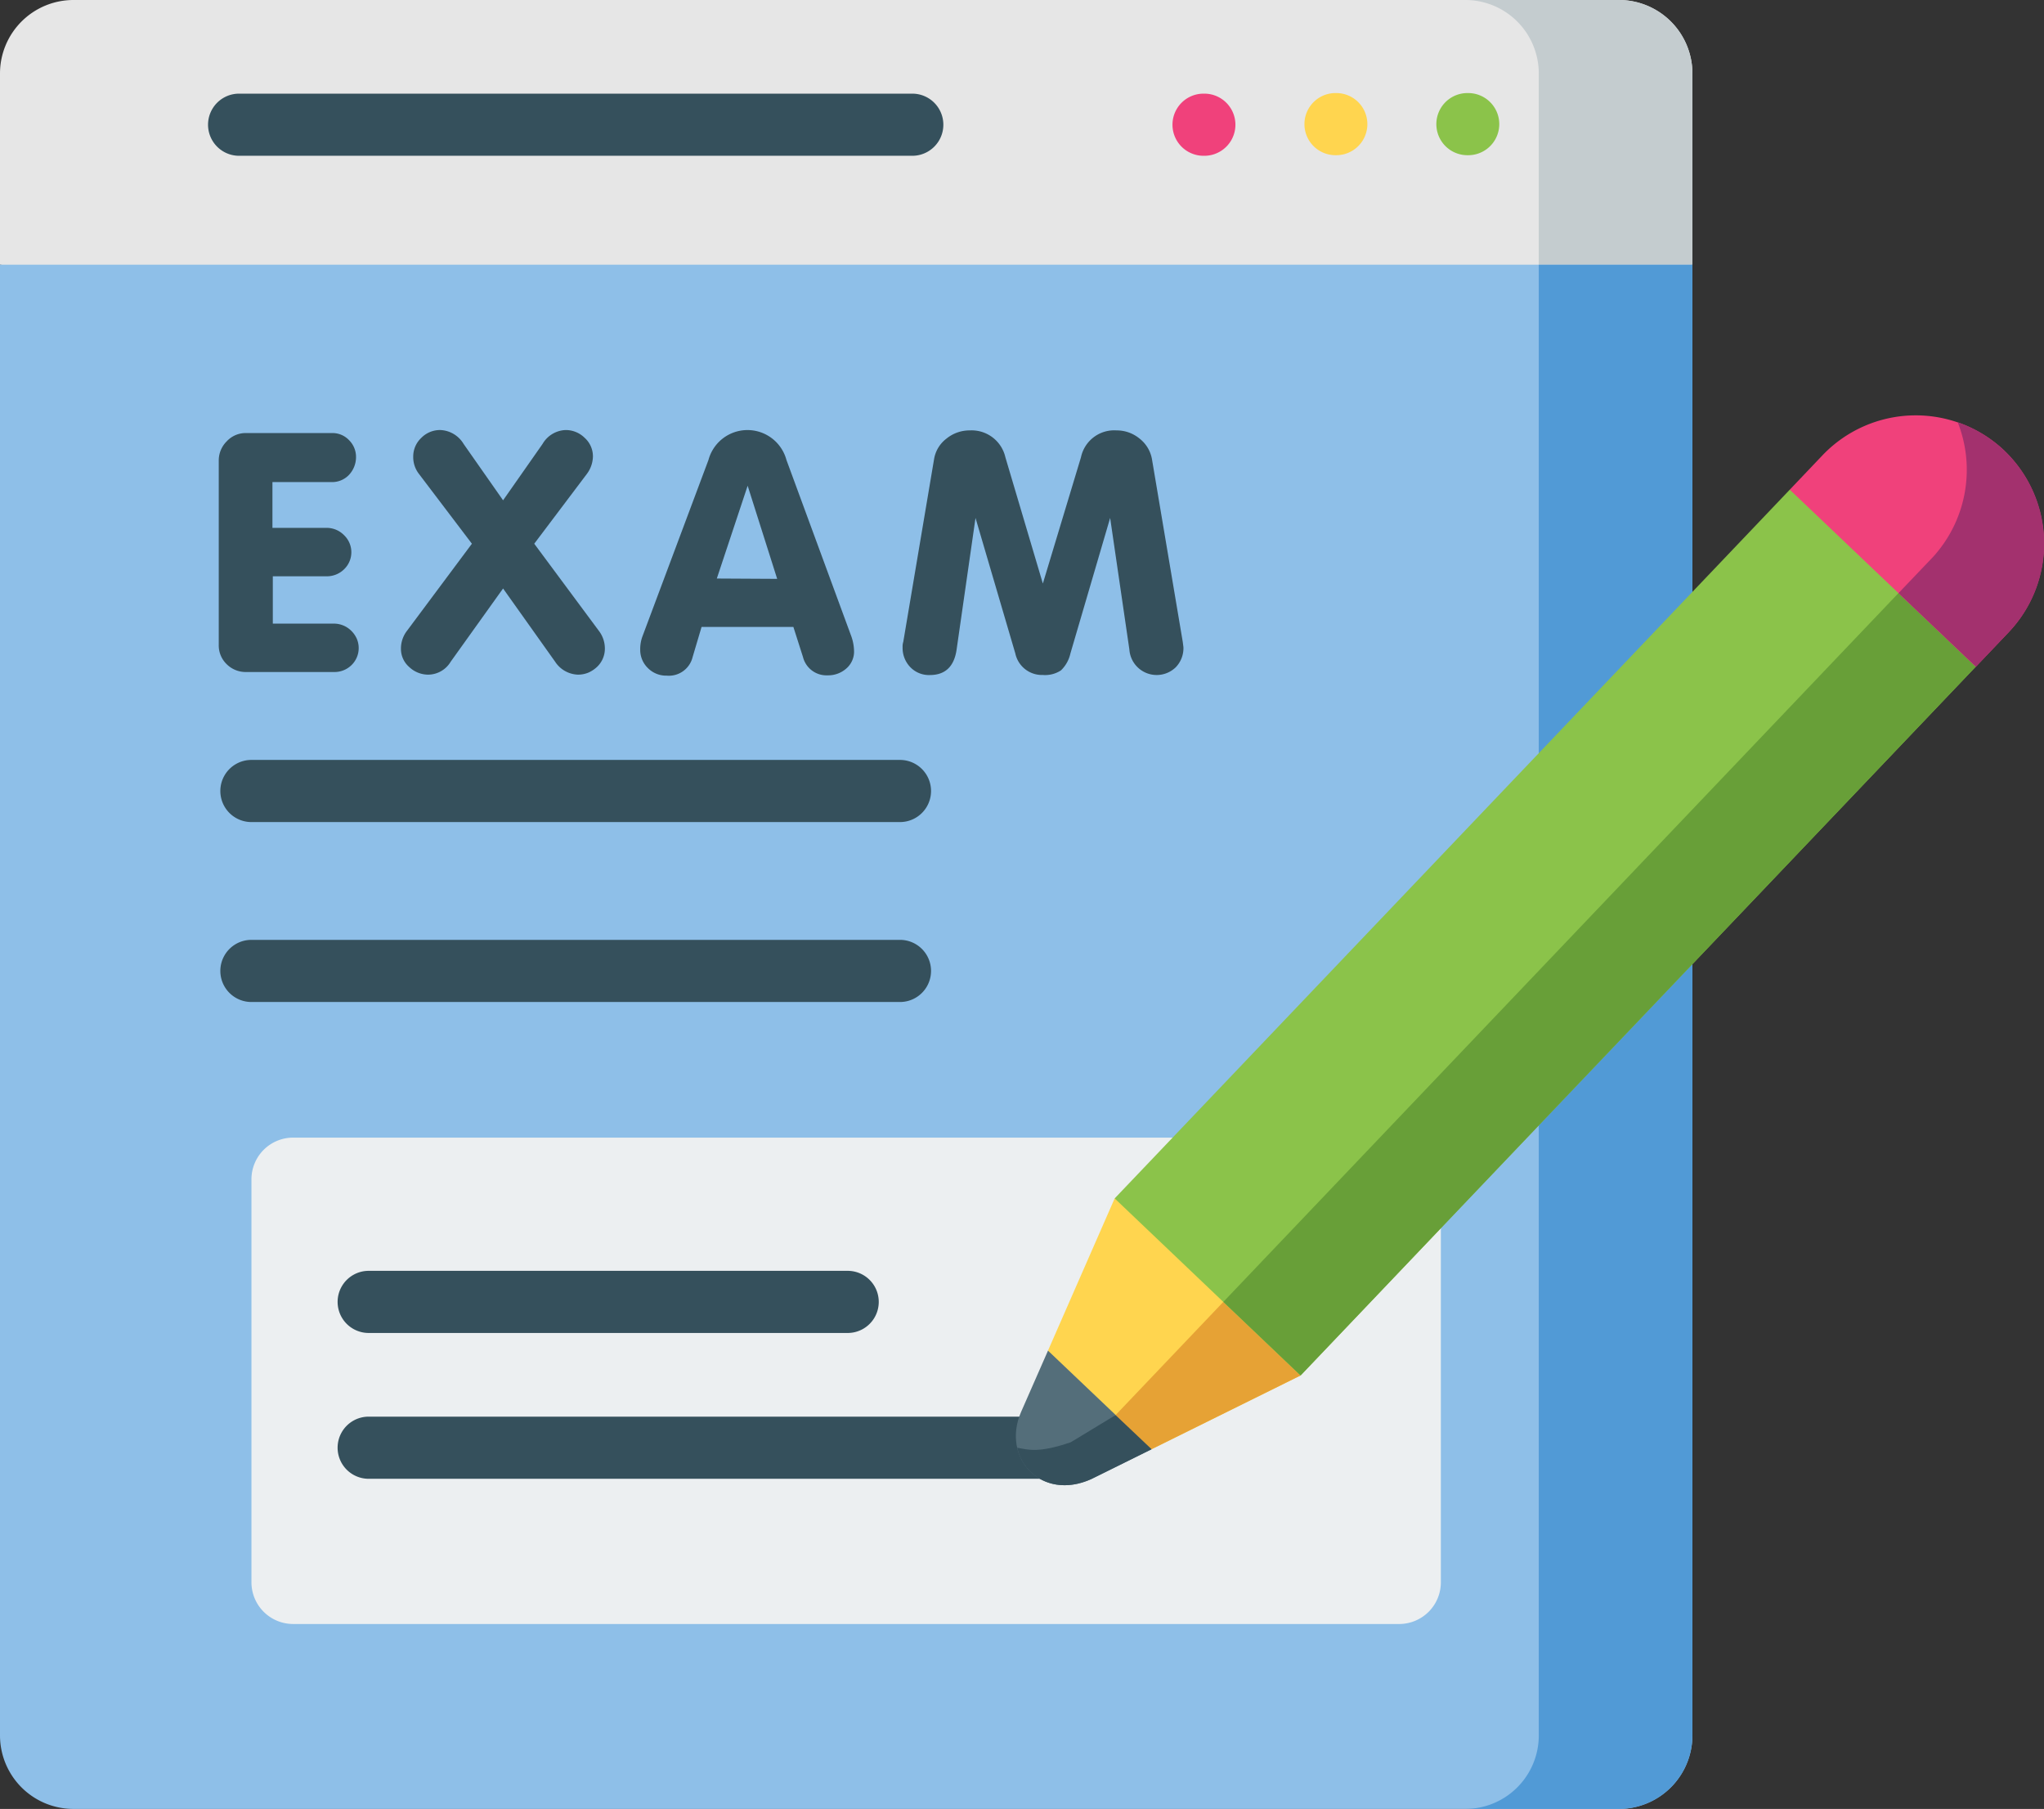 <svg id="examsdf" xmlns="http://www.w3.org/2000/svg" width="177.998" height="157.487" viewBox="0 0 177.998 157.487">
  <rect x="0" y="0" width="177.998" height="157.487" fill="#333333" stroke="none"/>
  <path id="Path_15061" data-name="Path 15061" d="M0,23.044,73.82,33.29l73.561-10.246V6.377A6.408,6.408,0,0,0,140.991,0H6.382A6.4,6.4,0,0,0,0,6.377Zm0,0" transform="translate(0 0)" fill="#e6e6e6" fill-rule="evenodd"/>
  <path id="Path_15062" data-name="Path 15062" d="M101.153,66.285H0V194.341a6.4,6.4,0,0,0,6.381,6.387H140.991a6.41,6.41,0,0,0,6.391-6.387V66.285Zm0,0" transform="translate(0 -43.241)" fill="#8ebfe8" fill-rule="evenodd"/>
  <path id="Path_15063" data-name="Path 15063" d="M373.457,23.044h13.379V6.377A6.391,6.391,0,0,0,380.444,0H367.066a6.4,6.4,0,0,1,6.391,6.377Zm0,0" transform="translate(-239.455 0)" fill="#c4cccf" fill-rule="evenodd"/>
  <path id="Path_15064" data-name="Path 15064" d="M384.162,66.285H373.457V194.341a6.4,6.4,0,0,1-6.391,6.387h13.379a6.411,6.411,0,0,0,6.391-6.387V66.285Zm0,0" transform="translate(-239.455 -43.241)" fill="#519ad6" fill-rule="evenodd"/>
  <path id="Path_15065" data-name="Path 15065" d="M362.572,28.715H362.5a2.705,2.705,0,1,1,0-5.41h.069a2.705,2.705,0,1,1,0,5.41Zm0,0" transform="translate(-234.713 -15.203)" fill="#8bc34a"/>
  <path id="Path_15066" data-name="Path 15066" d="M329.521,28.715h-.069a2.705,2.705,0,1,1,0-5.41h.069a2.705,2.705,0,1,1,0,5.41Zm0,0" transform="translate(-213.152 -15.203)" fill="#ffd54f"/>
  <path id="Path_15067" data-name="Path 15067" d="M296.473,28.86H296.4a2.705,2.705,0,1,1,0-5.41h.071a2.705,2.705,0,1,1,0,5.41Zm0,0" transform="translate(-191.592 -15.297)" fill="#f0417b"/>
  <path id="Path_15068" data-name="Path 15068" d="M113.439,28.86H54.816a2.705,2.705,0,1,1,0-5.41h58.623a2.705,2.705,0,1,1,0,5.41Zm0,0" transform="translate(-33.994 -15.297)" fill="#35505c"/>
  <path id="Path_15069" data-name="Path 15069" d="M59.5,125.036h5.313a2.15,2.15,0,0,1,1.53.636,2.262,2.262,0,0,1,.462.663,2.071,2.071,0,0,1-.447,2.309,2.124,2.124,0,0,1-1.545.606H57.186a2.339,2.339,0,0,1-1.7-.678,2.262,2.262,0,0,1-.694-1.688V110.84a2.338,2.338,0,0,1,.694-1.673,2.237,2.237,0,0,1,1.674-.721h7.507a1.982,1.982,0,0,1,1.472.619,2.053,2.053,0,0,1,.607,1.487,2.267,2.267,0,0,1-.607,1.529,2.024,2.024,0,0,1-1.472.634h-5.2V116.7h4.677a2.124,2.124,0,0,1,1.559.636,2.055,2.055,0,0,1,.015,2.958,2.132,2.132,0,0,1-1.574.621H59.5Zm0,0" transform="translate(-35.742 -70.744)" fill="#35505c"/>
  <path id="Path_15070" data-name="Path 15070" d="M109.324,121.489l-4.563,6.377a2.3,2.3,0,0,1-1.934,1.124,2.4,2.4,0,0,1-1.674-.663,2.083,2.083,0,0,1-.722-1.588,2.531,2.531,0,0,1,.52-1.558l5.659-7.59-4.62-6.088a2.379,2.379,0,0,1-.49-1.5,2.216,2.216,0,0,1,.693-1.616,2.281,2.281,0,0,1,1.674-.693,2.477,2.477,0,0,1,2.022,1.213l3.436,4.905,3.436-4.905a2.424,2.424,0,0,1,2.021-1.213,2.341,2.341,0,0,1,1.646.678,2.161,2.161,0,0,1,.721,1.631,2.622,2.622,0,0,1-.519,1.5l-4.591,6.088,5.63,7.589a2.535,2.535,0,0,1,.52,1.559,2.182,2.182,0,0,1-.693,1.586,2.664,2.664,0,0,1-.751.492,2.331,2.331,0,0,1-.925.172,2.469,2.469,0,0,1-1.962-1.124Zm0,0" transform="translate(-65.515 -70.255)" fill="#35505c"/>
  <path id="Path_15071" data-name="Path 15071" d="M165.713,124.836l-.78,2.625a2.127,2.127,0,0,1-2.253,1.616,2.235,2.235,0,0,1-1.646-.664,2.2,2.2,0,0,1-.664-1.616,3.162,3.162,0,0,1,.2-1.153l5.746-15.351a3.515,3.515,0,0,1,6.786,0l5.659,15.38a4.04,4.04,0,0,1,.231,1.385,1.952,1.952,0,0,1-.693,1.414,2.382,2.382,0,0,1-1.617.577,2.107,2.107,0,0,1-2.136-1.588l-.838-2.625Zm4.013-12.293-2.685,8.079,5.256.029Zm0,0" transform="translate(-104.618 -70.255)" fill="#35505c"/>
  <path id="Path_15072" data-name="Path 15072" d="M232.437,115.4l-1.646,11.455q-.318,2.224-2.339,2.223a2.256,2.256,0,0,1-1.7-.693,2.4,2.4,0,0,1-.664-1.733,1.323,1.323,0,0,1,.058-.462l2.685-15.927A2.81,2.81,0,0,1,229.9,108.5a3.181,3.181,0,0,1,2.049-.721,3.012,3.012,0,0,1,3.089,2.339l3.263,10.993,3.32-10.993a2.956,2.956,0,0,1,3.089-2.339,3.121,3.121,0,0,1,2.007.708,2.92,2.92,0,0,1,1.082,1.775l2.685,15.927.058.462a2.39,2.39,0,0,1-.664,1.746,2.384,2.384,0,0,1-4.043-1.544L244.161,115.4,240.7,127.2a2.925,2.925,0,0,1-.823,1.472,2.512,2.512,0,0,1-1.574.4,2.372,2.372,0,0,1-2.4-1.875Zm0,0" transform="translate(-147.486 -70.308)" fill="#35505c"/>
  <path id="Path_15073" data-name="Path 15073" d="M114.38,195.715H57.9a2.705,2.705,0,1,1,0-5.41H114.38a2.705,2.705,0,1,1,0,5.41Zm0,0" transform="translate(-36.007 -124.145)" fill="#35505c"/>
  <path id="Path_15074" data-name="Path 15074" d="M114.38,240.774H57.9a2.705,2.705,0,1,1,0-5.41H114.38a2.705,2.705,0,1,1,0,5.41Zm0,0" transform="translate(-36.007 -153.539)" fill="#35505c"/>
  <path id="Path_15075" data-name="Path 15075" d="M66.612,284.887h96.332a3.631,3.631,0,0,1,3.619,3.615v35.113a3.631,3.631,0,0,1-3.619,3.616H66.612a3.632,3.632,0,0,1-3.627-3.616V288.5A3.631,3.631,0,0,1,66.612,284.887Zm0,0" transform="translate(-41.088 -185.845)" fill="#eceff1" fill-rule="evenodd"/>
  <path id="Path_15076" data-name="Path 15076" d="M128.982,323.659H87.267a2.7,2.7,0,1,1,0-5.409h41.715a2.7,2.7,0,1,1,0,5.409Zm0,0" transform="translate(-55.162 -207.61)" fill="#35505c"/>
  <path id="Path_15077" data-name="Path 15077" d="M145.891,360.172H87.267a2.705,2.705,0,1,1,0-5.41h58.624a2.705,2.705,0,1,1,0,5.41Zm0,0" transform="translate(-55.162 -231.428)" fill="#35505c"/>
  <g id="Group_8548" data-name="Group 8548" transform="translate(88.465 36.161)">
    <path id="Path_15078" data-name="Path 15078" d="M257.261,338.23l-2.355,5.364c-1.71,3.983,1.779,7.787,6.122,5.82l5.258-2.6-1.2-7.667Zm0,0" transform="translate(-254.463 -256.805)" fill="#546e7a" fill-rule="evenodd"/>
    <path id="Path_15079" data-name="Path 15079" d="M284.507,315.529l-4.164-10.856-12.027-4.56-5.806,13.252,9.025,8.581Zm0,0" transform="translate(-259.713 -231.939)" fill="#ffd54f" fill-rule="evenodd"/>
    <path id="Path_15080" data-name="Path 15080" d="M287.833,326.031l-9.911,10.409,3.668,2.413,12.97-6.417Zm0,0" transform="translate(-269.767 -248.847)" fill="#e6a235" fill-rule="evenodd"/>
    <path id="Path_15081" data-name="Path 15081" d="M263.364,354.371l-3.9,2.364c-2.872.983-3.747.636-4.67.477.566,2.533,3.28,4.161,6.451,2.731l5.257-2.6Zm0,0" transform="translate(-254.681 -267.334)" fill="#35505c" fill-rule="evenodd"/>
    <path id="Path_15082" data-name="Path 15082" d="M333.052,127.823l-50.831,53.351-3.011,3.157,16.19,15.416,17.225-18.078,41.567-43.625h.01l-3.717-11.751L338,122.629Zm0,0" transform="translate(-270.607 -116.158)" fill="#8bc34a" fill-rule="evenodd"/>
    <path id="Path_15083" data-name="Path 15083" d="M306.43,210.247l6.728,6.406,17.225-18.078L371.95,154.95h.009l-6.74-6.407-41.566,43.626Zm0,0" transform="translate(-288.364 -133.063)" fill="#689f38" fill-rule="evenodd"/>
    <path id="Path_15084" data-name="Path 15084" d="M467.006,107.089a11.224,11.224,0,0,0-15.814.379l-2.872,3.019,16.2,15.416,2.863-3.009a11.209,11.209,0,0,0-.378-15.8Zm0,0" transform="translate(-380.925 -104.016)" fill="#f0417b" fill-rule="evenodd"/>
    <path id="Path_15085" data-name="Path 15085" d="M480.7,105.742a11.252,11.252,0,0,1-1.639,11.125,9.312,9.312,0,0,1-.646.746l-2.872,3.009,6.738,6.407,2.863-3.009a11.175,11.175,0,0,0-4.443-18.278Zm0,0" transform="translate(-398.682 -105.142)" fill="#a3316e" fill-rule="evenodd"/>
  </g>
</svg>
